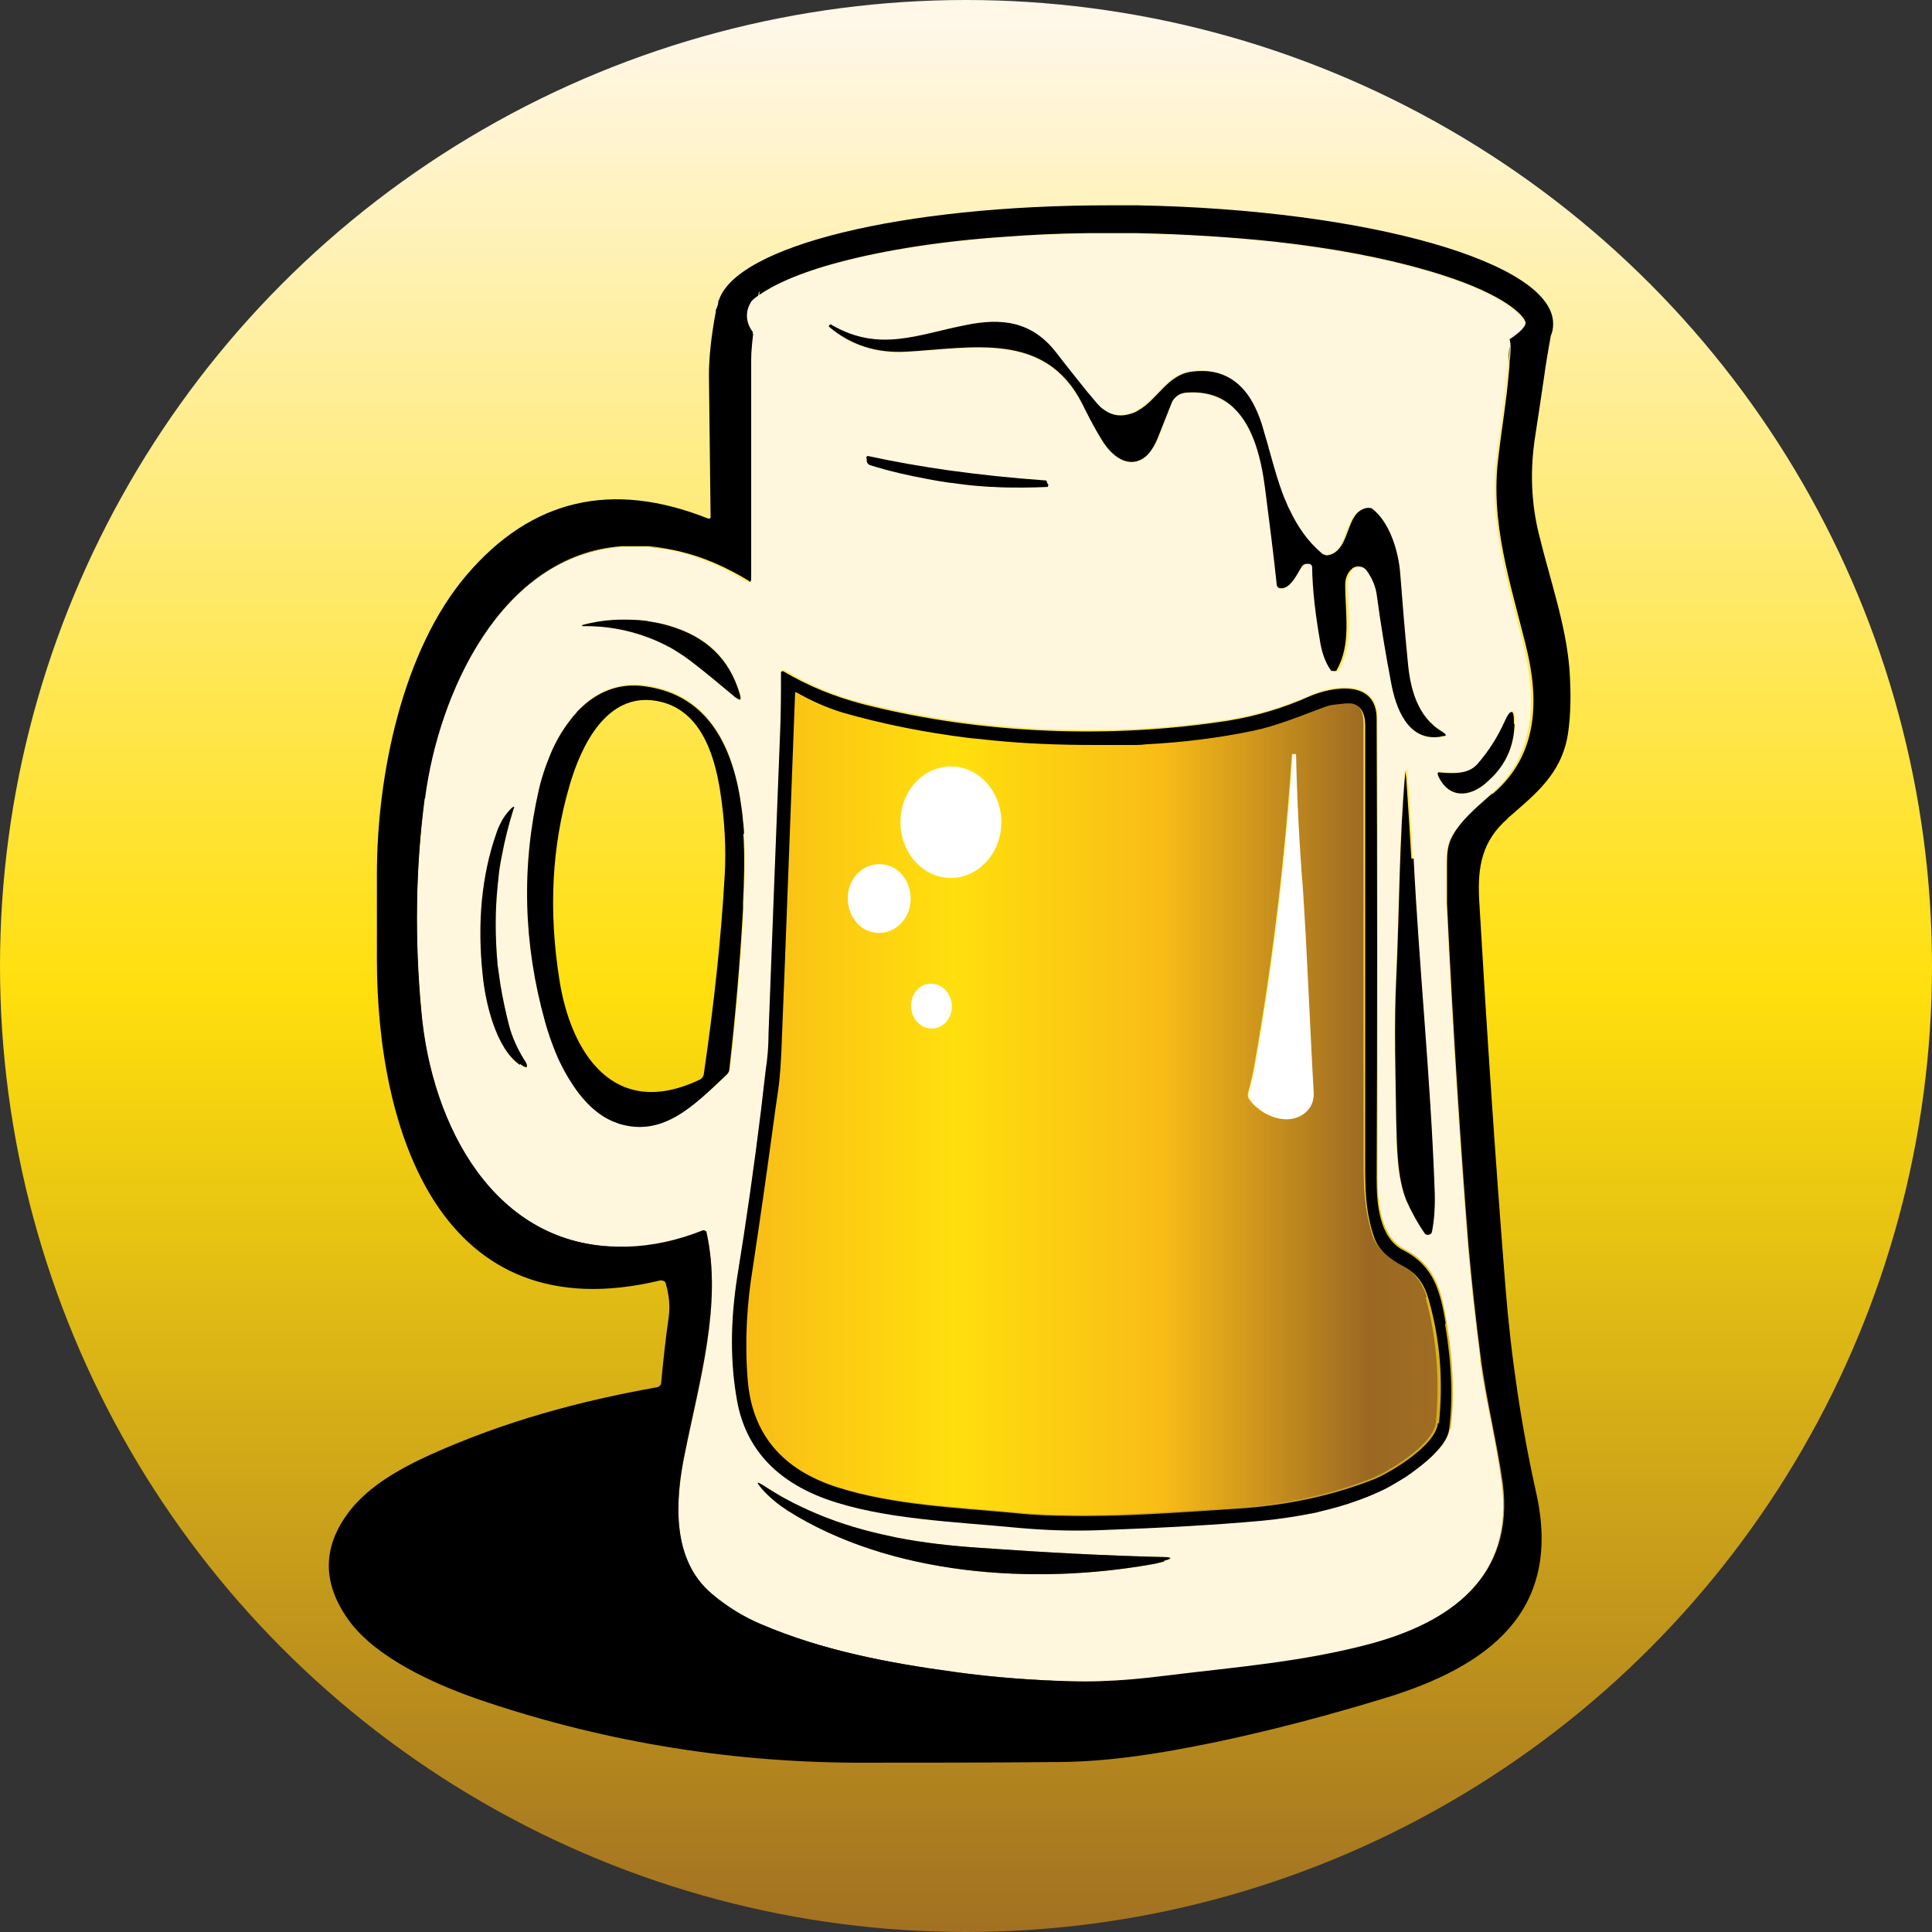 <svg xmlns="http://www.w3.org/2000/svg" xmlns:xlink="http://www.w3.org/1999/xlink" id="Calque_1" data-name="Calque 1" viewBox="0 0 590 590"><rect x="0" y="0" width="590" height="590" fill="#333333" stroke="none"/><defs><style>      .cls-1 {        fill: url(#Dégradé_sans_nom);      }      .cls-1, .cls-2, .cls-3, .cls-4, .cls-5 {        stroke-width: 0px;      }      .cls-2 {        fill: url(#Dégradé_sans_nom_7);      }      .cls-3 {        fill: #000;      }      .cls-4 {        fill: #fff;      }      .cls-5 {        fill: #fff6de;      }    </style><linearGradient id="D&#xE9;grad&#xE9;_sans_nom" data-name="D&#xE9;grad&#xE9; sans nom" x1="295" y1="583.6" x2="295" y2="-6.4" gradientTransform="translate(0 592) scale(1 -1)" gradientUnits="userSpaceOnUse"><stop offset="0" stop-color="#fff7e7"></stop><stop offset=".5" stop-color="#ffdf0d"></stop><stop offset="1" stop-color="#9f6e23"></stop></linearGradient><linearGradient id="D&#xE9;grad&#xE9;_sans_nom_7" data-name="D&#xE9;grad&#xE9; sans nom 7" x1="227.8" y1="254.9" x2="439.4" y2="254.9" gradientTransform="translate(0 592) scale(1 -1)" gradientUnits="userSpaceOnUse"><stop offset="0" stop-color="#f9bc17"></stop><stop offset=".3" stop-color="#ffdf0d"></stop><stop offset=".6" stop-color="#f9bc17"></stop><stop offset=".9" stop-color="#9b6823"></stop><stop offset="1" stop-color="#9f6e23"></stop></linearGradient></defs><circle class="cls-1" cx="295" cy="295" r="295"></circle><g><path class="cls-5" d="M451.9,415.3h.2c-1.7-13-2.9-24.4-3.8-34.5-2.4-30.3-4.7-65.3-6.6-104.9v-12.6c0-2.8.3-5,1-6.6,2.3-5.4,8.5-10.4,12.6-14.2,13.7-11.9,14-28.9,9.9-45.5-4.7-19-10.7-37.2-8.3-57.3,1.3-11,3.2-21.6,3.6-32.7.1,0,.3-.2.4-.2,0-.2,0-.4,0-.6,0,0,0,0,.1,0v-.2c0-.7,0-1.4-.3-2.1,3.4-2.2,4.9-4.1,4.9-5,0-1.3-4.1-7.2-22.1-13.5-2.6-.9-5.4-1.8-8.6-2.7-13.1-3.8-28.8-6.6-45.9-8.6-13.2-1.5-27.4-2.4-41.9-2.6-2.8,0-5.7,0-8.5,0s-4.8,0-7.2,0c-8.5.1-16.8.5-24.8,1.1-19,1.4-36.3,4-50.4,7.7-12.9,3.4-20.7,7.2-24.7,10.1-1,.7-1.8,1.4-2.4,2-.9,1.4-1.3,2.8-1.3,4.3s.6,3.4,1.8,5c0,.1.2.3.3.4-.3,2.6-.6,5.2-.6,7.9v66.8c0,.8-.3,1.1-.8.9-.2,0-.4,0-.7-.2-6.5-4-13.4-7.1-20.5-8.8-.6-.2-1.2-.3-1.8-.4-.7-.2-1.4-.3-2.1-.4-1.6-.3-3.2-.5-4.8-.7-.6,0-1.1,0-1.6-.1-.5,0-1,0-1.5,0-.3,0-.7,0-1,0-1,0-1.9,0-2.9,0-.6,0-1.2,0-1.8,0-37.1,2.6-56,45.1-60.1,76.9-2.8,21.3-3.1,42.9-1,65.3,3.1,34.2,22,71.7,61.1,71.7s.8,0,1.2,0c7.8-.2,15.4-1.9,23.2-5,.2,0,.4,0,.6,0h0c.6,0,1,.1,1,.7,4.8,21.8-2.3,45.5-6.6,67-3.1,14.7-4.2,32.9,8.3,43.3,4.5,3.8,9.5,6.9,14.9,9.2,18.9,8.1,39.1,11.9,59.6,14.7,11.8,1.6,23.4,2.4,34.8,2.8,3,0,6,0,9.2,0,6.2-.2,12.8-.8,19.8-1.7,21.1-2.6,41-4.2,61.6-9.5,25.1-6.6,45-20.6,41.2-49.5-1.6-12.5-4.8-24.9-6.6-37.4ZM450.8,233.9c.2-.2.4-.4.6-.6,3.3-3.8,6.1-8.1,8.3-13,.6-1.4,1.2-2.3,1.6-2.7,0,0,0,0,.1,0,.9-1,1.4.1,1.2,3.3-.1,5.7-2,10.8-5.6,15.1-.3.4-.7.8-1.1,1.2-.6.6-1.2,1.2-1.8,1.7,0,0-.1.1-.2.2-4.8,4.3-11.4,5.2-14.7-2.1-.2-.5-.2-.9,0-1,.1-.2.4-.3.8-.2,3.5.3,7.8.6,10.7-1.8ZM252.6,99.8l.3-.5c0,0,.1-.2.2-.2,0,0,.1,0,.2,0,.1,0,.3,0,.4.2,14.5,8.3,26,2.9,40.7,0,11.1-2.3,20.3-1.2,27.7,8.3,1.6,2.1,3.2,4.1,4.7,6,.6.8,1.3,1.6,1.9,2.4,1.9,2.3,3.7,4.5,5.5,6.5,1,1.2,2,2.1,3.1,2.8,2.4,1.5,5,1.8,7.8.8.6-.2,1.2-.4,1.7-.7,6.2-3.2,9.2-11.2,16.8-12.1,9.7-1.3,15.7,3.5,19.3,10.9.8,1.6,1.4,3.3,2,5.1.7,2.4,1.4,4.9,2.1,7.4,0,.3.1.5.2.8,1,3.6,2,7.2,3.2,10.8.6,1.7,1.2,3.5,2,5.2.3.7.6,1.5,1,2.2,2.4,5,5.5,9.6,10,13.3.5.3,1,.5,1.7.5,1.1-.2,2-.6,2.8-1.2.1,0,.2-.2.3-.3,2.6-2.8,3-8.1,5.6-10.9.2-.2.4-.5.7-.7.8-.7,1.8-1.2,3-1.4.5,0,1,0,1.6.3,5.5,4.3,8,13.3,8.5,19.7.7,9,1.4,17.8,2.3,26.8.7,8.3,2.9,17.1,10.6,21.6,1.1.7,1.3,1.2.5,1.4-.2.2-.6.3-1.2.3-9.9,1.4-13.5-9-14.9-16.6-1.6-8.5-3.1-17.3-4.3-26.3-.3-2.8-1.4-5.4-3.1-7.8,0-.2-.3-.3-.5-.5l-.2-.2h-.2s-.3-.2-.5-.3h-2.3c-.2,0-.3.2-.5.3h0c0,.1,0,.1-.1.2-1,1.2-1.6,2.6-1.6,4.5,0,8.7,1.9,18.2-2.6,26-.3.7-1.2.9-1.9.5h-.2s-.2,0-.3-.2c0,0-.2-.2-.2-.3-1.6-2.6-2.6-5.4-3.1-8.7-1.4-8.1-2.3-15.6-2.4-22.5,0-.5-.3-.8-.8-1h-.3c-.7,0-1.4,0-1.9.5,0,0,0,0,0,0-.1.1-.2.3-.3.5-.8,1.4-2,3.6-3.4,5.1-.1.1-.2.2-.3.3-.9.8-1.9,1.3-3,1.2-.5,0-1-.5-1-1-1-9.7-2.3-19.4-3.5-28.9-1.1-9-3.5-19.4-9.8-25.2-3.4-3.2-8.1-5-14.3-4.6-1.4.1-2.5.6-3.3,1.4-.5.5-.8,1.1-1.1,1.7-.3.7-.6,1.5-.8,2.2-1.1,2.9-2.2,5.6-3.3,8.4-.8,2-1.8,3.6-2.9,4.7-.3.3-.6.6-.8.8-4.3,3.9-9.8,1.6-13.8-4.9-1.8-3-3.4-6.1-5.1-9.3-.3-.5-.6-1.1-.8-1.6-11.3-22.3-33.6-17-53.8-15.9-9.2.5-17-2.1-23.5-7.6v-.2ZM437.3,376.1v.3s0,.2-.2.3h-.3c-.2.2-.6.3-1,.3s-.5-.2-.7-.3c-2.3-3.3-4.2-6.8-5.7-10.2-2.8-6.9-2.9-16.4-3.1-24.2-.2-14.4-.7-29.4,0-43.6,1-21.6.9-42.4,2.8-63.4v-.2c0,.7.1,1.5.2,2.2,0-.7.1-1.5.2-2.2v-.2h.2c.7,8.8,1.2,17.8,1.7,27,0,0,0,.1,0,.2h.2c1.7,33.6,5.2,67.5,6.4,100.8.2,4.6,0,9.1-.8,13.2h.1ZM264.9,139.4c0,0,.2,0,.3,0,15.1,3.3,32.9,5.9,53.7,7.4.3,0,.5,0,.7.3l.5.9v.5h0v.2h-.2c-2.6.1-5.2.2-7.8.2s-5.9,0-8.8-.2c-1.6,0-3.2-.2-4.8-.3h0c-1.6-.1-3.2-.3-4.7-.5h0c-1.6-.2-3.1-.4-4.7-.6-2-.3-3.9-.6-5.9-1-5.9-1.1-11.7-2.4-17.4-4.2-.7-.2-1-.5-1.2-1.2v-.7c-.3-.6,0-1,.4-.9ZM177.8,190.9c3.3-.9,6.5-1.4,9.8-1.6,2.1-.1,4.3-.1,6.4,0,.9,0,1.7.1,2.6.2h0c.7,0,1.3.2,2,.3.5,0,1,.2,1.4.3.7.1,1.4.3,2.1.4,0,0,.2,0,.2,0,.7.1,1.4.3,2.1.5,11.3,3.3,18.4,10,21.6,20.8.4,1.3.3,1.9-.2,1.8-.3,0-.8-.2-1.4-.7-4.3-3.6-8.7-7.3-13-10.6-.6-.5-1.2-.9-1.9-1.4-.6-.4-1.3-.9-1.9-1.3-.6-.4-1.3-.8-1.9-1.2-.6-.4-1.2-.7-1.8-1-.6-.3-1.3-.7-2-1-1.3-.6-2.6-1.2-4-1.7-6.3-2.4-13-3.6-20.2-3.5v-.2h-.2v-.2ZM158.8,325.1v.2c-7.4-5-10.6-19.2-11.4-27.5-1.7-15.9-.3-30.5,4.2-43.3.5-1.6,1.2-2.9,1.9-4.2.2-.3.4-.6.6-.9.6-.9,1.3-1.7,2.1-2.5.6-.5.9-.6.8-.3,0,.2,0,.4-.2.8-1.5,4.8-2.7,9.5-3.6,14.3,0,0,0,0,0,0-.3,1.9-.7,3.8-.9,5.7-.1,1-.2,1.9-.3,2.9-.1,1.1-.2,2.2-.3,3.3-.5,6.8-.4,13.6.2,20.4,0,.8.2,1.6.3,2.4.2,1.4.4,2.9.6,4.3.7,4.2,1.6,8.5,2.7,12.7.9,3.5,2.6,7.1,4.5,10.2.7,1,1,1.7.9,2,.1.6-.6.5-2.1-.7ZM222.1,328c-10.4,9.9-19.6,19-32.9,15.1-.3,0-.6-.2-.8-.3-.7-.2-1.3-.5-2-.8,0,0-.1,0-.2-.1-.4-.2-.8-.4-1.2-.6-.3-.2-.6-.3-.8-.5-.2-.1-.4-.3-.6-.4-.3-.2-.6-.4-.9-.6-2.6-1.9-4.9-4.4-6.9-7.3-.2-.3-.5-.6-.7-1-.5-.7-1-1.5-1.4-2.3-.9-1.4-1.6-2.9-2.4-4.4-.6-1.2-1.1-2.4-1.6-3.5-1.4-3.2-2.4-6.4-3.2-9.3-6.8-23.9-7.3-47.6-1.9-71.2.5-2.2,1.2-4.5,2-6.8.3-.8.6-1.7,1-2.6.9-2.4,2-4.7,3.3-6.9.2-.4.5-.8.8-1.3,1-1.7,2.2-3.3,3.4-4.7.3-.4.6-.7,1-1.1,0,0,0,0,0-.1.3-.3.6-.6.9-.9,5.1-5.1,11.8-8.2,20-7.2,16.3,2.2,24.1,13.8,27.6,27.7.2.5.3,1.1.4,1.6.1.5.3,1.1.4,1.6,0,0,0,.1,0,.2.4,2.1.8,4.3,1.1,6.5h0c.2,1.3.3,2.5.4,3.8,0,.6.1,1.2.2,1.9,0,.7,0,1.3.1,1.9.4,7.4.2,14.7-.1,21,0,.6,0,1.1,0,1.6v.2c-.9,16.3-2.3,32.6-4.2,49.2,0,.5-.3,1-.7,1.4ZM355.6,476.6v.2c-1.2.3-2.4.7-3.8.9-36,6.4-79.8,3.5-111.3-16.4-2.9-1.9-5.5-4-7.8-6.6-1.9-2.3-1.7-2.4.7-.9.6.4,1.2.8,1.9,1.2.7.5,1.5.9,2.3,1.4,1.1.7,2.3,1.3,3.4,1.9,1.1.6,2.3,1.2,3.4,1.7,7,3.4,14.2,5.9,21.7,7.8,2.5.6,5,1.2,7.5,1.7,8.5,1.7,17.1,2.6,25.8,3.2,19.9,1.4,38.6,2.4,56.1,2.8,1.1,0,1.7.1,1.9.3,0,0,0,0,0,0,0,.2-.5.5-1.7.8ZM442.9,436.4h-.2c-.3,2.3-1.9,5-4.9,7.7-.2.2-.4.4-.6.6-1.8,1.6-3.6,3.2-5.5,4.5-.5.3-1,.7-1.4,1-.5.3-1,.7-1.5,1-1,.7-2,1.3-3,1.8-1.5.9-3.1,1.7-4.6,2.4-.5.2-1,.5-1.6.7-1.6.7-3.2,1.4-4.8,1.9-3.8,1.4-7.7,2.5-11.6,3.4-.7.2-1.4.3-2.1.5-5.1,1.1-10.3,1.8-15.5,2.3-14,1.4-30.6,2.3-49.9,2.9-8.5.3-16.6,0-24.4-.7-19.6-1.9-41.6-2.6-58.9-8.8-15.4-5.5-24.6-15.6-27.2-30-2.1-11.4-2.1-23.9,0-37.6,2.8-17.1,5.2-34.1,7.3-51.1.3-3.5.9-7.6,1.4-12.1.5-3.8.9-7.6.9-11.4,1-30,2.3-60.3,3.5-91.1.3-6.6.3-13,.3-19.2l.2-.3h0c0,0,0-.2.2-.2h.5c7.6,4.5,15.6,8,24.2,10,36.4,9.2,76.2,10.7,112.2,5,8.3-1.4,16.4-3.8,24.2-7.3,6.9-3.1,20.4-5.2,20.6,6.8v140.4c0,7.6.9,18.2,8.3,22,9.3,4.8,11.3,12.8,12.8,22.3,2.1,12.5,2.4,23.4,1.2,32.4Z"></path><path class="cls-2" d="M435.8,396.4c-1.4-4.7-4-8.1-8.1-10.4-3.5-1.9-7.1-4.5-8.5-8.5-2.6-8-2.8-15.1-2.8-23.4v-133.2c0-3.8-1.6-7.3-6.1-6.6-2.1.3-4,.3-6.1,1-7.4,2.8-14.5,5.9-22.3,7.4-14.5,2.9-30.5,4.5-48,4.5-28.6,0-54.4-3.3-77.2-9.9-5.2-1.6-10-3.5-14-6.1-.3-.2-.5,0-.5.3-1,33.8-2.4,70.3-4.2,109.8,0,3.6-.5,7.3-.9,10.9-.5,3.8-1,7.4-1.6,11.3-1.9,14.9-4,29.3-6.2,43.3-1.7,10.9-2.4,22.5-1.6,33.8,1.4,17,10.6,28,27.7,33.4,17.1,5.4,36,6.1,54.2,7.8,22.9,2.1,44,0,67.9-1.4,15.1-1,28.9-4,41.6-9,4.7-1.9,18.7-10.2,19.4-17,1.2-13.2.2-26-3.1-38.1l.3-.2ZM268.4,284.9c-5.2,0-9.5-4.8-9.5-10.6s4.3-10.4,9.7-10.4,9.5,4.8,9.5,10.6-4.3,10.4-9.7,10.4ZM284.6,314.1c-3.5,0-6.2-2.9-6.4-6.8,0-3.8,2.6-6.9,6.1-6.9s6.2,2.9,6.4,6.8-2.6,6.9-6.1,6.9ZM290.3,267.9c-8.5,0-15.4-7.6-15.4-17s6.9-17,15.4-17,15.4,7.6,15.4,17-6.9,17-15.4,17ZM398.4,339.8c-5.4,4.5-13.7.7-17.1-4.2-.3-.5-.3-1-.3-1.6.9-3.3,1.6-6.2,2.1-9.2,5.4-30.5,9.2-61.8,11.4-94.2,0-.2,0-.3.3-.3h.5c.2,0,.3,0,.3.3.3,13.7,1,27.4,2.1,41,1.4,21.5,2.1,41.6,3.3,62.3,0,2.3-.7,4.3-2.6,5.9v-.2Z"></path><g><path class="cls-4" d="M290.7,307.2c0,3.8-2.6,6.9-6.1,6.9s-6.2-2.9-6.4-6.8c0-3.8,2.6-6.9,6.1-6.9s6.2,2.9,6.4,6.8Z"></path><path class="cls-4" d="M278.1,274.5c0,5.7-4.3,10.4-9.7,10.4s-9.5-4.8-9.5-10.6,4.3-10.4,9.7-10.4,9.5,4.8,9.5,10.6Z"></path><path class="cls-4" d="M305.8,251.1c0,9.3-6.9,17-15.4,17s-15.4-7.6-15.4-17,6.9-17,15.4-17,15.4,7.6,15.4,17Z"></path><path class="cls-4" d="M401.2,333.9c0,2.3-.7,4.3-2.6,5.9-5.4,4.5-13.7.7-17.1-4.2-.3-.5-.3-1-.3-1.6.9-3.3,1.6-6.2,2.1-9.2,5.4-30.5,9.2-61.8,11.4-94.2,0-.2,0-.3.3-.3h.5c.2,0,.3,0,.3.3.3,13.7,1,27.4,2.1,41,1.4,21.5,2.1,41.6,3.3,62.3v-.2Z"></path></g><g><path class="cls-3" d="M460.4,249.9c8.5-7.4,16.4-13.5,18.4-25.6.9-5.9,1-12.5.5-19.7-1-13.5-5.9-27.4-9.2-40.9-2.6-10.2-2.9-20.4-1.2-31,1-6.4,1.9-12.6,2.8-18.7,0-.4,1.1-7.2,1.9-11.5.5-1.1.7-2.3.7-3.5.3-18.8-56.5-35-127-36.3-2.9,0-5.8,0-8.7,0-63.1,0-113.8,12.4-119.1,29.1,0,.3-.2.5-.2.8,0,0,0,.2,0,.2-.2.7-.4,1.3-.7,1.9h0v.5c-1.4,7.4-2.1,13.9-2.1,19.6.2,14.2.3,28.6.5,42.9v.3c0,.3-.5.5-.9.3-29.3-11.6-53.8-5.9-73.6,17.3-19.6,23-27.4,61.1-27.4,91.4v26c0,51.6,19,114.3,86.6,98,.7,0,1.4.2,1.6.9,1,3.5,1.4,6.9.9,10.4-1,6.9-1.7,13.7-2.3,20.1,0,.5-.5,1-1,1.2-24.2,4.3-46.6,10.4-69.4,20.6-9.4,4.3-19.6,9.9-25.6,18.4-7.6,10.6-7.3,21.5.9,32.6,8.3,11.1,25.5,18.9,38.6,23.5,37.1,12.8,76,19.4,115.7,19.6,20.3,0,40.7,0,61.5-.2,10.6,0,21.5-1.2,32.9-3.1,21.1-3.6,43.8-9.2,68-16.6,30.3-9.4,53.7-25.8,45.7-62.2-4.7-21-7.8-42.2-9.5-63.7-3.1-39-5.7-78.3-8-117.9-.5-10,.9-17.8,8.7-24.6ZM455.7,242.5h-.2c-4.3,3.8-10.4,8.8-12.6,14.2-.7,1.7-1,3.8-1,6.6v12.6c1.9,39.7,4.2,74.6,6.6,104.9.9,10,2.1,21.5,3.8,34.5,1.7,12.6,4.8,24.9,6.6,37.4,3.8,28.9-16.1,42.9-41.2,49.5-20.6,5.4-40.5,6.9-61.6,9.5-7,.9-13.7,1.5-20.1,1.7-3.1.1-6.2.1-9.2,0h-.3c-11.6-.3-23.2-1.2-34.8-2.8-20.6-2.8-40.7-6.6-59.6-14.7-5.4-2.3-10.4-5.4-14.9-9.2-12.3-10.6-11.4-28.6-8.3-43.3,4.5-21.5,11.4-45.2,6.6-67-.1-.5-.3-.7-.6-.7h0c0,0-.1,0-.2,0-7.8,3.1-15.6,4.8-23.2,5h-.3c-.4,0-.8,0-1.2,0-39.3.4-58.4-37.3-61.4-71.7-2.1-22.2-1.7-44,1-65.3,4.2-31.9,23.2-74.6,60.5-76.9.6,0,1.2,0,1.8,0,.9,0,1.9,0,2.9,0h.3c.2,0,.5,0,.7,0,.5,0,1,0,1.5,0,.5,0,1.1,0,1.6.1,1.6.1,3.2.4,4.8.7.7.1,1.4.3,2.1.4.6.1,1.2.3,1.8.4,7.2,1.7,14.2,4.8,20.8,8.8.1.1.3.2.4.2.3,0,.5-.4.5-.9v-66.8c0-2.9.3-5.6.6-8.3-1.2-1.6-1.8-3.3-1.8-5s.5-2.9,1.3-4.3c.7-1.1,1.6-2.1,2.7-3.1-.1.4-.2.8-.3,1.1,4.1-2.9,11.8-6.7,24.7-10.1,14-3.7,31.3-6.4,50.4-7.7,8-.6,16.3-1,24.8-1.1,2.4,0,4.8,0,7.2,0s5.7,0,8.5,0c14.5.3,28.7,1.2,41.9,2.6,17.1,1.9,32.8,4.8,45.9,8.6,3.2.9,6,1.8,8.6,2.7,18,6.3,22.1,12.2,22.1,13.5,0,1-1.5,2.8-4.9,5,.2.7.3,1.4.3,2.1v.2c0,.2,0,.4,0,.6,0,1.3-.1,2.5-.3,3.8,0,0,0,.1,0,.2,0,1-.1,2-.2,3-.7,8.7-2.2,17.2-3.2,26-2.6,19.9,3.6,38.3,8.3,57.3,4.2,16.6,4,33.6-9.9,45.5Z"></path><path class="cls-3" d="M129.7,243.8c-2.8,21.3-3.1,42.9-1,65.3,3.1,34.2,22,71.7,61.1,71.7-39.3.4-58.4-37.3-61.4-71.7-2.1-22.2-1.7-44,1-65.3,4.2-31.9,23.2-74.6,60.5-76.9-37.1,2.6-56,45.1-60.1,76.9Z"></path><path class="cls-3" d="M198.6,167c1.6.1,3.2.4,4.8.7-1.6-.3-3.2-.5-4.8-.7Z"></path><path class="cls-3" d="M219.5,91.7c0,.3-.2.5-.2.8,0-.2,0-.5.1-.8,0,0,0,0,0,0Z"></path><path class="cls-3" d="M228.6,177.6c.3,0,.5-.4.5-.9v-66.8c0-2.9.3-5.6.6-8.3,0,.1.2.3.3.4-.3,2.6-.6,5.2-.6,7.9v66.8c0,.8-.3,1.1-.8.9Z"></path><path class="cls-3" d="M231.5,90.3c-1,.7-1.8,1.4-2.4,2,.7-1.1,1.6-2.1,2.7-3.1-.1.4-.2.8-.3,1.1Z"></path><path class="cls-3" d="M291.9,510.7c11.8,1.6,23.4,2.4,34.8,2.8h-.3c-11.6-.3-23.2-1.2-34.8-2.8-20.6-2.8-40.7-6.6-59.6-14.7-5.4-2.3-10.4-5.4-14.9-9.2-12.3-10.6-11.4-28.6-8.3-43.3,4.5-21.5,11.4-45.2,6.6-67-.1-.5-.3-.7-.6-.7.6,0,1,.1,1,.7,4.8,21.8-2.3,45.5-6.6,67-3.1,14.7-4.2,32.9,8.3,43.3,4.5,3.8,9.5,6.9,14.9,9.2,18.9,8.1,39.1,11.9,59.6,14.7Z"></path><path class="cls-3" d="M461,106c0,.2,0,.4,0,.6,0,1.3-.1,2.5-.3,3.8,0-1.2.1-2.5.2-3.7,0-.2,0-.4,0-.6,0,0,0,0,.1,0Z"></path><path class="cls-3" d="M441.3,404.2h.2c-1.6-9.5-3.5-17.5-12.8-22.3-7.6-3.8-8.3-14.4-8.3-22,.2-45.7.2-92.5,0-140.4,0-12.1-13.5-9.9-20.6-6.8-7.8,3.5-15.9,5.9-24.2,7.3-36,5.7-75.8,4.3-112.2-5-8.7-2.3-16.6-5.5-24.2-10h-.3c-.2,0,0,0-.2,0h0l-.2.3c0,6.2,0,12.6-.3,19.2-1.2,30.8-2.4,61.1-3.5,91.1,0,3.8-.3,7.6-.9,11.4-.5,4.5-1,8.7-1.4,12.1-2.1,17-4.5,33.9-7.3,51.1-2.1,13.7-2.1,26.1,0,37.6,2.6,14.4,11.8,24.4,27.2,30,17.3,6.2,39.3,6.9,58.9,8.8,7.8.7,15.9,1,24.4.7,19.2-.7,35.8-1.6,49.9-2.9,5.2-.5,10.4-1.3,15.5-2.3.7-.1,1.4-.3,2.1-.5,3.9-.9,7.8-2,11.6-3.4,1.6-.6,3.3-1.2,4.8-1.9.5-.2,1.1-.5,1.6-.7,1.6-.7,3.1-1.5,4.6-2.4,1-.6,2-1.2,3-1.8.5-.3,1-.6,1.5-1,.5-.3,1-.7,1.4-1,1.9-1.4,3.8-2.9,5.5-4.5.2-.2.4-.4.6-.6,2.9-2.9,4.4-5.3,4.8-7.6,1.2-9,.9-19.7-1.2-32.4ZM439.4,434.5l-.3.2c-.7,6.8-14.7,15.1-19.4,17-12.6,5-26.5,8-41.6,9-18.6,1.2-35.6,2.6-53,2.2-1.4,0-2.8,0-4.2-.1-.9,0-1.8,0-2.7-.1-2.6-.1-5.3-.3-8-.6-18.2-1.7-37.1-2.4-54.2-7.8-17.1-5.4-26.5-16.4-27.7-33.4-.9-11.4-.2-22.9,1.6-33.8,2.1-14,4.2-28.4,6.2-43.3.5-3.6,1-7.4,1.6-11.3.5-3.6.7-7.3.9-10.9,1.6-39.5,2.9-76,4.2-109.8,0-.1,0-.2,0-.3,0-.1.2-.1.5,0,4.2,2.4,8.8,4.5,14,6.1,12.2,3.5,25.1,6.1,38.9,7.8,1,.1,2.1.2,3.2.3,1.2.1,2.4.3,3.7.4,9.9,1,20.2,1.4,31,1.4,2.2,0,4.3,0,6.5,0,1.1,0,2.1,0,3.2,0,.7,0,1.4,0,2.1,0,.4,0,.8,0,1.2,0,1,0,2-.1,2.9-.2,11.6-.6,22.4-2,32.5-4.1,7.8-1.6,14.9-4.7,22.3-7.4,1.9-.7,4-.7,6.1-1,.3,0,.5,0,.8,0,0,0,0,0,0,0,0,0,0,0,.1,0,.1,0,.2,0,.3,0,3.4,0,4.8,3.2,4.8,6.6v133.2c0,8.3,0,15.4,2.8,23.4,1.4,4,5,6.6,8.5,8.5,4.2,2.1,6.8,5.5,8.1,10.4,3.5,12.1,4.5,24.9,3.1,38.1Z"></path><path class="cls-3" d="M160.9,325.7c0,.4-.8.2-2.1-.8v.3c-7.4-5-10.6-19.2-11.4-27.5-1.7-15.9-.3-30.5,4.2-43.3.5-1.6,1.2-2.9,1.9-4.2.2-.3.4-.6.6-.9.6-.9,1.3-1.7,2.1-2.5.6-.5.9-.6.8-.3,0,.1,0,.3-.2.6-1.5,4.8-2.7,9.6-3.6,14.5,0,0,0,0,0,0-.4,1.9-.7,3.8-.9,5.7-.1,1-.2,1.9-.3,2.9-.1,1.1-.2,2.2-.3,3.3-.5,6.8-.4,13.6.2,20.4,0,.8.2,1.6.3,2.4.2,1.4.4,2.9.6,4.3.7,4.2,1.6,8.5,2.7,12.7.9,3.5,2.6,7.1,4.5,10.2.7,1,1,1.7.9,2Z"></path><path class="cls-3" d="M437.2,376.1c0,0,0,.1,0,.2,0,.2-.1.4-.3.5-.2.2-.6.3-1,.3s-.5-.2-.7-.3c-2.3-3.3-4.2-6.8-5.7-10.2-2.8-6.9-2.9-16.4-3.1-24.2-.2-14.4-.7-29.4,0-43.6,1-21.6.9-42.4,2.8-63.4v-.2c0,.7.1,1.5.2,2.2.6,8.1,1.1,16.4,1.6,24.8h.7c1.7,33.6,5.2,67.5,6.4,100.8.2,4.6,0,9.1-.8,13.2Z"></path><path class="cls-3" d="M355.4,476.6l.2.2c-1.2.3-2.4.7-3.8.9-36,6.4-79.8,3.5-111.3-16.4-2.9-1.9-5.5-4-7.8-6.6-1.9-2.3-1.7-2.4.7-.9.6.4,1.2.8,1.9,1.2.7.5,1.5.9,2.3,1.4,1.1.7,2.3,1.3,3.4,1.9,1.1.6,2.3,1.2,3.4,1.7,7,3.4,14.2,5.9,21.7,7.8,2.5.6,5,1.2,7.5,1.7,8.5,1.7,17.1,2.6,25.8,3.2,19.9,1.4,38.6,2.4,56.1,2.8,1.1,0,1.7.1,1.9.3,0,0,0,0,0,0,0,.2-.6.5-1.9.8Z"></path><path class="cls-3" d="M225.9,213.6c-.3,0-.8-.3-1.4-.7-4.3-3.6-8.7-7.3-13-10.6-.6-.5-1.2-.9-1.9-1.4-.6-.5-1.3-.9-1.9-1.3-.6-.4-1.3-.8-1.9-1.2-.6-.4-1.2-.7-1.8-1-.6-.3-1.3-.7-2-1-1.3-.6-2.6-1.2-4-1.7-6.3-2.4-13-3.6-20.2-3.5v-.3c3.2-.9,6.4-1.4,9.6-1.6,2.1-.1,4.3-.1,6.4,0,.9,0,1.7.1,2.6.2h0c.7,0,1.3.2,2,.3,2,.3,3.9.7,5.9,1.3,11.3,3.3,18.4,10,21.6,20.8.4,1.3.3,1.9-.2,1.8Z"></path><path class="cls-3" d="M320,148.4v.3c-2.6.1-5.2.2-7.8.2s-5.9,0-8.8-.2c-1.6,0-3.2-.2-4.8-.3h0c-1.6-.1-3.2-.3-4.7-.5h0c-1.6-.2-3.1-.4-4.7-.6-2-.3-3.9-.6-5.9-1-5.9-1.1-11.7-2.4-17.4-4.2-.7-.2-1-.5-1.2-1.2v-.7c-.3-.6,0-1,.4-.9,0,0,.1,0,.2,0,15.1,3.3,32.9,5.9,53.7,7.4.3,0,.5,0,.7.3v.3l.5.9Z"></path><path class="cls-3" d="M462.5,221c-.1,5.7-1.9,10.7-5.5,14.9-.3.4-.7.8-1.1,1.2-.6.6-1.2,1.2-1.8,1.7,0,0-.1.1-.2.2-4.8,4.3-11.4,5.2-14.7-2.1-.2-.5-.2-.9,0-1,.1,0,.3-.1.6,0,3.5.3,8,.6,10.8-2,.2-.2.4-.4.6-.6,3.3-3.8,6.1-8.1,8.3-13,.6-1.4,1.2-2.3,1.6-2.7,0,0,0,0,.1,0,.8-.7,1.2.5,1.1,3.5Z"></path><path class="cls-3" d="M227.2,254.6c0-.6,0-1.3-.1-1.9,0-.6-.1-1.2-.2-1.9-.1-1.2-.2-2.5-.4-3.7h0c-2.3-18-9.6-34.8-29.5-37.5-8.2-1.2-14.9,1.9-20,7-.3.3-.6.6-.9.9,0,0,0,0,0,.1-.3.3-.6.7-1,1.1-1.2,1.5-2.4,3.1-3.4,4.7-.3.4-.5.8-.8,1.3-1.3,2.2-2.4,4.5-3.3,6.9-.3.8-.7,1.7-1,2.6-.8,2.3-1.5,4.6-2,6.8-5.4,23.5-4.8,47.3,1.9,71.2.8,2.9,1.9,6.1,3.2,9.3.5,1.2,1,2.4,1.6,3.5.7,1.5,1.5,2.9,2.4,4.4,3.7,6.1,8.5,11.4,14.6,13.5.3.1.6.2.8.3,13.3,4,22.5-5.2,32.9-15.1.3-.3.7-.9.7-1.4,1.9-16.6,3.3-32.9,4.2-49.2v-.2c0-.5,0-1.1,0-1.6.3-6.3.6-13.6.1-21ZM221.3,267.4c-1,18-3.1,38.3-6.4,60.8-.2.7-.5,1-1,1.4-26.5,12.8-39.7-8.3-43.1-30.6-3.3-21-2.3-40.5,3.1-59,3.6-12.5,11.4-28.4,26.3-26,13.2,2.1,17.8,15.4,19.7,27.4,1.4,9,1.9,17.7,1.4,26.1Z"></path><path class="cls-3" d="M440.6,224.8c-.2,0-.5.1-.9.2-9.9,1.4-13.5-9-14.9-16.6-1.6-8.5-3.1-17.3-4.3-26.3-.3-2.8-1.4-5.4-3.1-7.8-.9-1.4-2.8-1.7-4.2-.9-.1,0-.3.2-.4.4,0,0,0,0-.1.1-.1,0-.3.2-.3.2-1,1.2-1.6,2.6-1.6,4.5,0,8.7,1.9,18.2-2.6,26,0,.2-.2.3-.3.3h-1.2c-.2,0-.3-.3-.5-.5-1.6-2.4-2.6-5.4-3.1-8.7-1.4-8.1-2.3-15.6-2.4-22.5,0-.5-.3-.9-.9-1h0s0,0,0,0c-.8-.1-1.5,0-2,.5,0,0,0,0,0,0-.2.2-.3.4-.5.7-.8,1.3-1.9,3.5-3.3,4.9-.1.1-.2.2-.3.3-.8.7-1.8,1.2-2.8,1-.5,0-1-.5-1-1-1-9.7-2.3-19.4-3.5-28.9-1.1-8.9-3.4-19.2-9.6-25.1-3.4-3.3-8.1-5.2-14.5-4.7-1.5.1-2.6.7-3.4,1.5-.5.5-1,1.2-1.2,1.9-.3.7-.5,1.3-.8,2-1.1,2.9-2.3,5.7-3.4,8.6-.8,1.9-1.7,3.4-2.7,4.6-.3.3-.6.6-.8.8-4.3,3.7-9.7,1.4-13.6-5.1-1.8-2.9-3.4-5.9-5-9.1-.3-.6-.6-1.2-.9-1.8-11.3-22.3-33.6-17-53.8-15.9-9.2.5-17-2.1-23.5-7.6v-.2l-.2.2.3-.5c0,0,.1-.2.2-.2,0,0,.1,0,.2,0,.1,0,.2,0,.4.2,14.5,8.3,26,2.9,40.7,0,11.1-2.3,20.3-1.2,27.7,8.3,1.6,2.1,3.2,4.1,4.7,6,.6.8,1.3,1.6,1.9,2.4,1.9,2.4,3.7,4.6,5.5,6.7.9,1.1,1.8,2,2.8,2.6,2.4,1.7,5.1,2,8.1,1,.7-.2,1.4-.5,2-.9,6-3.3,9-11,16.5-11.9,9.6-1.3,15.7,3.5,19.2,10.7.8,1.6,1.5,3.4,2.1,5.2.7,2.4,1.4,4.8,2.1,7.2,0,.3.1.5.2.8,1,3.6,2,7.2,3.2,10.8.6,1.7,1.2,3.5,2,5.2.3.7.6,1.5,1,2.2,2.4,5.1,5.5,9.7,10,13.5.5.3,1,.5,1.6.5,1.2-.2,2.2-.7,2.9-1.4.1,0,.2-.2.3-.3,2.7-2.6,3.1-7.9,5.6-10.9.2-.2.4-.5.7-.7.7-.6,1.7-1.1,2.8-1.2.5,0,1,0,1.4.3,5.5,4.3,8,13.3,8.5,19.7.7,9,1.4,17.8,2.3,26.8.7,8.3,2.9,17.1,10.6,21.6.9.6,1.2,1,.9,1.2Z"></path></g></g></svg>